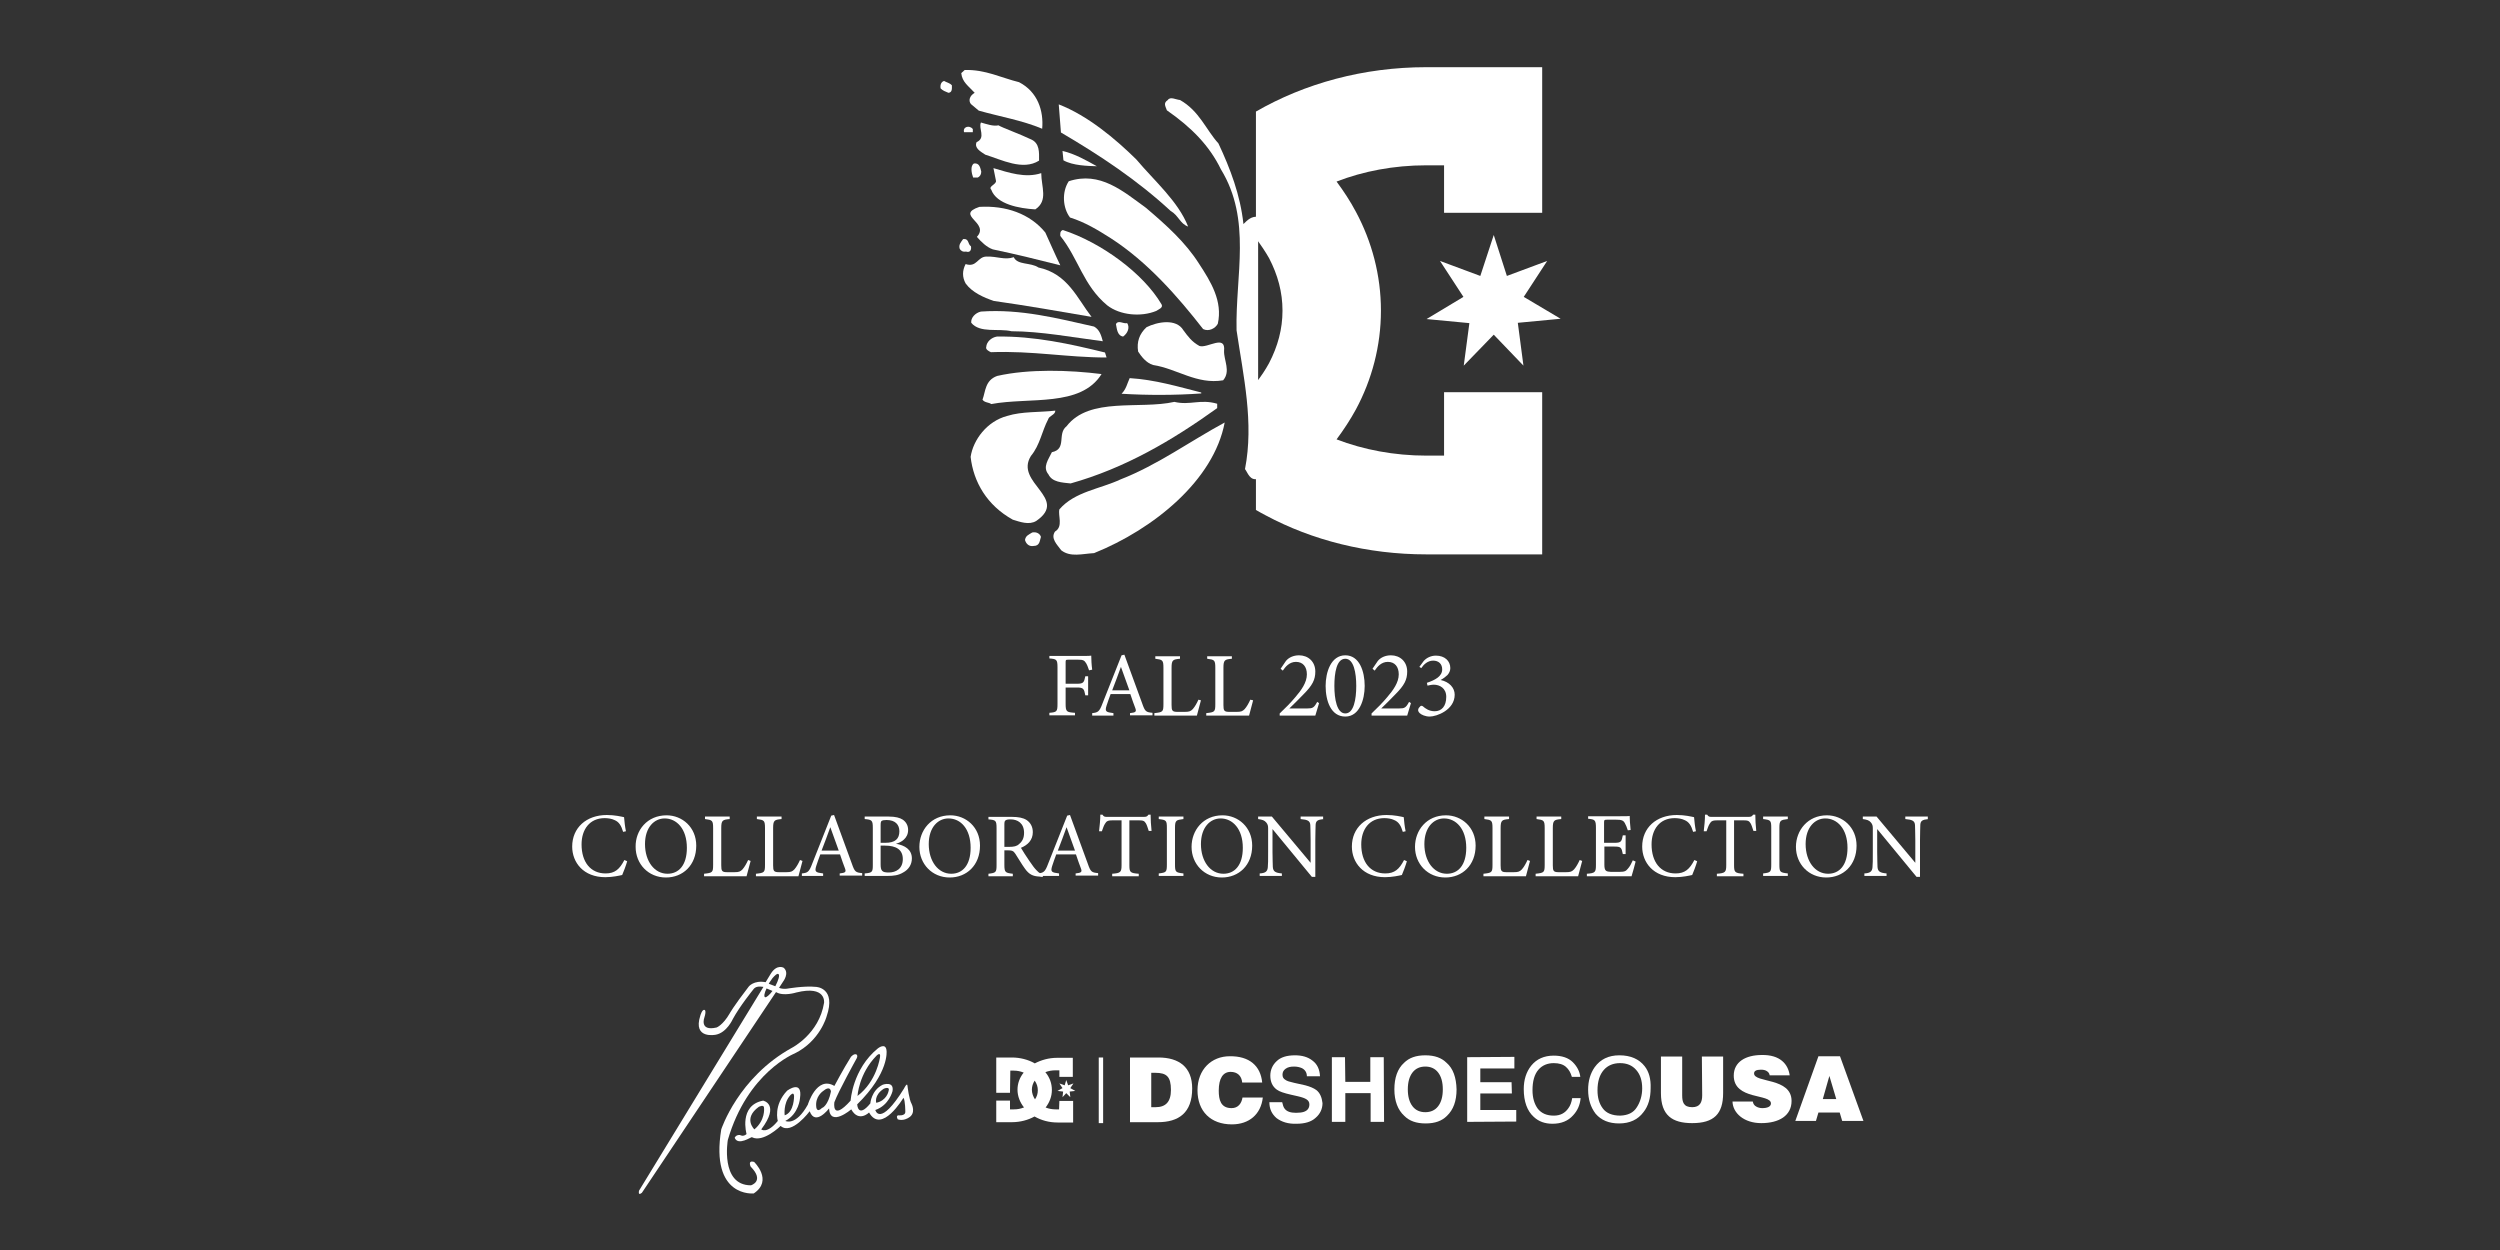 <?xml version="1.0" encoding="utf-8"?>
<!-- Generator: Adobe Illustrator 26.5.0, SVG Export Plug-In . SVG Version: 6.00 Build 0)  -->
<svg version="1.1" id="レイヤー_1" xmlns="http://www.w3.org/2000/svg" xmlns:xlink="http://www.w3.org/1999/xlink" x="0px"
	 y="0px" viewBox="0 0 800 400" style="enable-background:new 0 0 800 400;" xml:space="preserve">
<rect x="0" y="0" width="800" height="400" fill="#333333" stroke="none"/>
<style type="text/css">
	.st0{fill:#FFFFFF;}
</style>
<g>
	<polygon class="st0" points="438.5,346.2 430.5,346.2 430.4,338.3 426.2,338.3 426.2,359 430.5,359 430.5,349.8 438.6,349.8 
		438.6,359 442.9,359 442.8,338.3 438.5,338.3 	"/>
	<path class="st0" d="M421.2,348.8c-0.8-0.6-2-1.1-3.5-1.5l-3.6-0.8c-1.4-0.3-2.3-0.6-2.7-0.9c-0.7-0.4-1-0.9-1-1.7
		c0-0.8,0.3-1.4,1-1.9c0.7-0.5,1.5-0.7,2.7-0.7c1,0,1.8,0.2,2.5,0.5c1,0.5,1.6,1.4,1.6,2.6l4.2,0c-0.1-2.2-0.9-3.9-2.4-5
		c-1.5-1.2-3.4-1.7-5.6-1.7c-2.6,0-4.6,0.6-5.9,1.9c-1.3,1.2-2,2.8-2,4.6c0,2,0.7,3.5,2.1,4.5c0.8,0.6,2.3,1.1,4.5,1.6l2.2,0.5
		c1.3,0.3,2.2,0.6,2.8,1c0.6,0.4,0.9,0.9,0.9,1.6c0,1.2-0.6,2-1.8,2.4c-0.6,0.2-1.5,0.3-2.5,0.3c-1.7,0-2.9-0.4-3.6-1.3
		c-0.4-0.5-0.6-1.2-0.8-2.1l-4.1,0c0,2.2,0.8,3.8,2.3,5.1c1.6,1.2,3.7,1.9,6.4,1.8c2.6,0,4.7-0.6,6.1-1.9c1.4-1.2,2.2-2.8,2.2-4.7
		C423,351.2,422.4,349.7,421.2,348.8"/>
	<path class="st0" d="M394.1,354.6c-3.5,0-4.1-2.7-4.1-5.6c0-4,1.4-6,3.8-6c2.1,0,3.5,1.2,3.7,3.4l6.4,0c-0.5-5.3-4.1-8.5-10.4-8.4
		c-5.8,0-10.3,4.2-10.3,10.9c0,6.7,4.2,10.9,11,10.9c5.5,0,9.3-3.2,9.9-8.6l-6.5,0C397.3,353.1,396.2,354.6,394.1,354.6"/>
	<path class="st0" d="M370.7,338.4l-9.1,0l0,20.7l8.9,0c6.7,0,11-3,11-10.8C381.5,341.5,377.3,338.4,370.7,338.4 M369.8,354.3h-1.4
		l0-11l1.3,0c3.6,0,5,1.2,5,5.5C374.7,352.6,373,354.3,369.8,354.3"/>
	<path class="st0" d="M561.3,343.5c0-0.8,0.7-1.2,2.2-1.2c0.7,0,1.3,0.1,1.8,0.4c0.5,0.3,0.9,0.7,1,1.4l6.4,0
		c-0.5-3.6-3.1-6.6-8.9-6.5c-5.2,0-9,2.2-9,6.6c0,7.9,11.9,5.7,11.9,8.9c0,1-1.1,1.5-2.8,1.5c-0.7,0-1.4-0.2-1.9-0.5
		c-0.6-0.3-1-0.9-1.1-1.6l-6.5,0c0.1,3.7,3.7,6.9,9.2,6.9c5.7,0,9.7-2.4,9.7-7.1C573.3,344.7,561.3,346.6,561.3,343.5"/>
	<path class="st0" d="M462.9,340.1c-1.6-1.6-3.8-2.4-6.8-2.4c-3,0-5.2,0.8-6.8,2.4c-2.1,1.9-3.1,4.8-3.1,8.5c0,3.7,1.1,6.6,3.2,8.5
		c1.6,1.6,3.8,2.4,6.8,2.4c3,0,5.2-0.8,6.8-2.4c2.1-2,3.1-4.8,3.1-8.5C466,344.8,465,341.9,462.9,340.1 M460.2,354
		c-1,1.3-2.4,1.9-4.1,1.9c-1.7,0-3.1-0.6-4.1-1.9c-1-1.3-1.5-3.1-1.5-5.4c0-2.3,0.5-4.1,1.5-5.4c1-1.3,2.4-1.9,4.1-1.9
		c1.7,0,3.1,0.6,4.1,1.9c1,1.3,1.5,3.1,1.5,5.4C461.7,350.9,461.2,352.7,460.2,354"/>
	<path class="st0" d="M544.7,350.5c0,2.2-0.7,3.8-3.2,3.8c-2.8,0-3.2-1.7-3.2-3.8l0-12.4l-6.8,0l0,11.7c0,7.1,3.6,9.6,10,9.6
		c6.9,0,9.9-2.9,9.9-9.6l0-11.7l-6.8,0L544.7,350.5z"/>
	<path class="st0" d="M526.3,341.2c-1.8-2.3-4.5-3.5-8.1-3.5c-3.5,0-6.1,1.3-7.9,3.8c-1.4,2-2.1,4.4-2.1,7.2c0,3.1,0.8,5.6,2.4,7.7
		c1.8,2.1,4.3,3.1,7.5,3.1c3.4,0,6-1.2,7.8-3.6c1.6-2,2.3-4.6,2.3-7.7C528.3,345.3,527.7,343,526.3,341.2 M523.8,354.3
		c-1.1,1.8-2.9,2.6-5.3,2.7c-2.6,0-4.5-0.8-5.6-2.3c-1.2-1.6-1.7-3.5-1.7-5.8c0-2.9,0.7-5,2-6.5c1.3-1.5,3.1-2.2,5.2-2.2
		c2.2,0,3.9,0.7,5.2,2.2c1.3,1.5,1.9,3.4,1.9,5.9C525.5,350.5,524.9,352.6,523.8,354.3"/>
	<path class="st0" d="M588.8,338l-6.9,0l-7.4,20.7l6.6,0l0.8-2.7l6.8,0l0.8,2.7l6.8,0L588.8,338z M583.3,351.7l2.1-7.4l2.2,7.4
		L583.3,351.7z"/>
	<path class="st0" d="M501.9,354.6c-1.1,1.6-2.6,2.4-4.7,2.4c-2.2,0-3.9-0.7-5.1-2.2c-1.1-1.5-1.7-3.5-1.7-5.9
		c0-2.9,0.6-5.1,1.9-6.6c1.2-1.4,2.9-2.1,4.9-2.1c1.7,0,3,0.4,3.9,1.2c0.9,0.8,1.5,1.8,1.9,3.2l2.7,0c-0.2-1.7-1-3.3-2.4-4.7
		c-1.4-1.4-3.5-2.1-6.1-2.1c-3.1,0-5.5,1.1-7.2,3.2c-1.6,2-2.4,4.5-2.4,7.5c0,4,1.1,7,3.2,8.9c1.6,1.5,3.6,2.2,6,2.2
		c2.8,0,5-0.9,6.6-2.7c1.4-1.5,2.2-3.3,2.4-5.5l-2.7,0C502.9,352.7,502.5,353.8,501.9,354.6"/>
	<polygon class="st0" points="473.7,349.9 483.8,349.9 483.7,346.3 473.7,346.3 473.7,341.9 484.6,341.9 484.6,338.2 469.5,338.3 
		469.5,359 485.2,358.9 485.2,355.2 473.7,355.2 	"/>
	<path class="st0" d="M334.6,354.4c1,0.4,2.1,0.6,3.2,0.6h1.1l0.1-2.7h4.4v6.9h-5c-2.7,0-5.2-0.7-7.3-1.9l-0.1,0
		c-2,1.1-4.5,1.8-7.2,1.8h-5v-6.9h4.4v2.8h1.2c1.2,0,2.2-0.2,3.2-0.6l0.1,0c-1.3-1.6-2.1-3.6-2.1-5.7c0-2,0.7-3.9,2-5.5l-0.1,0
		c-1-0.4-2-0.6-3.1-0.6h-1.1l-0.1,7.1h-4.4v-11.3h5c2.7,0,5.2,0.7,7.2,1.8l0.1,0.1c2.1-1.1,4.5-1.8,7.2-1.8h5v6.1H339v-2.1h-1.2
		c-1.2,0-2.3,0.2-3.3,0.6l0.1,0.1c1.3,1.6,2,3.5,2,5.6C336.6,350.8,335.9,352.7,334.6,354.4L334.6,354.4z M331.1,345.8
		c-0.6,0.9-0.9,1.9-0.9,2.9c0,1.1,0.4,2.2,1,3.1l0,0c0.6-0.9,0.9-1.8,0.9-2.9C332.1,347.8,331.8,346.8,331.1,345.8L331.1,345.8z"/>
	<polygon class="st0" points="341.2,345.6 341.8,347.3 343.5,346.7 342.5,348.2 344.1,349.1 342.3,349.3 342.5,351.1 341.2,349.8 
		340,351.1 340.2,349.3 338.4,349.1 340,348.2 339,346.7 340.7,347.3 	"/>
	<rect x="351.6" y="338.4" class="st0" width="1.4" height="21"/>
	<path class="st0" d="M261.1,315.8c-3.8-0.4-9.4,0.6-9.4,0.6c-1.1,0.1-2-0.1-2.4-0.3l0,0l1.3-2c0,0,2.1-2.7,0.2-4.4
		c0,0-2.1-1.3-4.1,1.8l-1.7,2.8c-3.8-0.7-5.4,1.4-5.4,1.4c-5,6.5-6.1,8.6-6.1,8.6c-2.2,3.8-4.2,4.5-4.2,4.5
		c-5.6,1.3-3.9-3.2-3.9-3.2c0.7-2.2,0.1-2.4,0.1-2.4c-0.8-0.4-1.4,1.8-1.4,1.8c-2.5,7.7,5,6.1,5,6.1c3.5-0.7,5.4-5,5.4-5
		c2.2-4.1,6.5-9.4,6.5-9.4c0.7-1.1,2-1.1,3.3-0.9L204.5,381c0,0-0.5,1.8,0.9,0.7l42.9-64.2l0.1,0c2.3,1.4,6.4,0.1,6.4,0.1
		c9.7-2.4,8.9,3.3,8.9,3.3c-1.6,10-10.3,14.4-10.3,14.4c-17.2,9.5-22.6,26.1-22.6,26.1c-3.6,22,10.4,20.5,10.4,20.5
		c6.3-4.2,0.1-10.1,0.1-10.1c-2.1-0.6-1.1,1.5-1.1,1.5c4.6,4.7,0.1,6,0.1,6c-9.9,0-7.4-14.5-7.4-14.5c6.3-21.7,21.4-27.7,21.4-27.7
		c8.1-4,10.2-11.8,10.2-11.8C267.7,316,261.1,315.8,261.1,315.8 M246,314.8c0,0,0.5-0.9,1.2-1.8c0.7-0.8,1.5-1.6,1.9-1.3
		c0.5,0.3,0,2-1,3.9L246,314.8z M244.8,319.1c-0.4-0.2-0.2-1.4,0.5-2.8l1.9,0.8C246.2,318.4,245.2,319.3,244.8,319.1"/>
	<path class="st0" d="M235.1,364.1c0,0,0.3-1,1.7-0.9c0,0,1,0.7,2.1-0.3c0,0-2.6-9.2,5.3-10.7c0,0,5.5,1.1-0.6,9.2
		c0,0,1.8,1.6,5.3-2.7c0,0-1.5-5,3-9.7c0,0,5-3.7,4.1,2.4c0,0-0.3,5-4.7,7.3c0,0,3.3,1.8,7.2-5.2c0,0,2.8-9.4,8.5-6
		c0,0,2.9-5.5,5.3-9.3c0,0,0.9-1.1,1.7-0.8c0,0,0.8,0.3-0.1,1.7c0,0-5.6,10.1-6.9,13.6c0,0-1,6.4,5.2-0.5c0,0,0.6-10.1,8.7-16.7
		c0,0,2.6-2.1,2.8,0.8c0,0,0.9,7-9.4,17.1c0,0,0.2,4.6,4.2-0.3c0,0,0.3-4.2,4-6c0,0,3.7-1.3,3.1,2.1c0,0-1.1,4.5-5.5,6
		c0,0,1.4,5.7,9.2-6.9c0,0,1-2.1,1.1-0.8c0,0,0.5,4.4,1.3,5.7c0,0,1.6,3.1-1,4.5c0,0-1.6,1.1-3.4,0.5c0,0-0.7-1.1,0.1-1.3
		c0,0,2.3,0.3,2.3-1.1c0,0,0-3.7-0.6-4.5c0,0-7,11.8-11,4.7c0,0-3.3,3.3-5.7-1c0,0-6.8,5.8-7.1-0.3c0,0-4.4,5.8-6.2,0.9
		c0,0-5.8,7.8-9.3,4.7c0,0-5.6,5.5-9.2,3.6C240.5,363.7,236.2,366.8,235.1,364.1 M244.5,354.7c0.1-1.5-1.7-0.5-1.7-0.5
		c-5.1,3.7-1.4,7.2-1.4,7.2C244.9,358.5,244.5,354.7,244.5,354.7 M254.1,350.7c-0.1-1.6-1.3-0.1-1.3-0.1c-2.2,2.5-1.7,6.3-1.7,6.3
		C254.2,355.9,254.1,350.7,254.1,350.7 M265.9,349.3c0,0-0.1-2.2-2.6-0.1c0,0-2.5,1.7-2.1,5c0,0,0.1,2.1,1.9,0.3
		C263.1,354.6,265,353.8,265.9,349.3 M281.6,338.3c0.3-1.9-1.1-0.5-1.1-0.5c-5.7,5.8-6.1,12.9-6.1,12.9
		C280.6,346,281.6,338.3,281.6,338.3 M284.3,349.3c0.7-1.9-1.5-0.9-1.5-0.9c-3.2,2.1-2.4,4.5-2.4,4.5
		C283.7,352.2,284.3,349.3,284.3,349.3"/>
</g>
<g>
	<path class="st0" d="M302.1,25.9c-1,0.3-1.3,1.4-1.1,2.4c0.7,0.7,1.5,1,2.5,1.4c1.3-0.1,1.1-1.5,1.1-2.4
		C303.9,26.5,302.9,26.4,302.1,25.9"/>
	<path class="st0" d="M397.9,71.7c-1-9.3-4.2-17.7-8-25.8c-4-4.4-6.1-10.4-12.3-13.9c-1.3-0.1-3.1-1.2-3.9,0c-1.5,1-0.8,1.9-0.3,3.3
		c7.9,5.5,13.6,11.3,17.3,18.9c9.9,16.2,4.6,33.9,5,51.5c2.2,14.8,5.6,29.5,2.7,44.4c0.9,1.2,1.6,3.9,4.2,3.1V69.4
		C400.5,69.1,399.2,70.4,397.9,71.7"/>
	<path class="st0" d="M374.6,67.5c2.5,1.4,3,4.1,5.6,5c-3.2-8.1-10.7-14.5-16.6-21.5c-6.6-6.5-15.5-14-24.8-17.6l0.7,9
		C351.8,49.6,363.9,57.6,374.6,67.5"/>
	<path class="st0" d="M312.5,45.5c-0.8,1.9,1.3,3,2.8,4c5.2,1.6,12,5.2,17.2,1.9c0-2.6,0.3-5.7-2.8-6.9c-3.3-1.6-8.9-3.6-10.2-4.4
		c-1.6,0.4-3.8-0.4-5.6-0.9C313,41.1,315.6,44.1,312.5,45.5"/>
	<path class="st0" d="M308.5,42.3l2.8,0l0-1C310.2,39.9,308,40.6,308.5,42.3"/>
	<path class="st0" d="M351,53.2c-3.4-1.9-7.1-4-11-4.9l0.3,3C343.3,53,348,53.1,351,53.2"/>
	<path class="st0" d="M311.4,56.8l1.5,0c0.8-0.4,1.1-1.1,1.1-1.9c-0.3-1.1-0.5-2.8-2.3-2.6C310.4,53,310.9,55.5,311.4,56.8"/>
	<path class="st0" d="M317.9,53.8l0.8,4c0.3,1.2-2.6,1.8-1.5,2.9c1.7,4.7,9,6,14.1,6.3c4.2-2.8,1.9-7.2,1.9-11.6
		C328.1,57.1,322.7,55.2,317.9,53.8"/>
	<path class="st0" d="M389.7,103.6c1.6-7.2-2.2-13.4-6-19.2c-4.3-6.8-10.4-12.3-17-17.9C359.4,61.2,352,54.7,342,58
		c-2.3,3.5-1.9,8.6,0.4,11.6c4.8,1.5,8.9,4,13,6.6c11.8,7.6,21.5,18.7,29.6,29.1C386.8,106.2,388.9,105.1,389.7,103.6"/>
	<path class="st0" d="M313.4,66.2c-8,2.7,3.5,5-0.8,9.6c1.3,1.5,3.1,3.3,5.1,4c7.2,1.5,14.9,3.4,21.6,5.1c-1.7-3.5-3.2-7-4.8-10.5
		C329.6,68.4,321.9,65.7,313.4,66.2"/>
	<path class="st0" d="M371.7,97.4c-5.8-9.9-19.3-19.8-31.6-23.8c-1,0.4-0.8,1.3-0.8,1.9c5.8,7.2,7.3,15.8,15,22.2
		c4.1,3.2,10.8,3.8,15.7,1.8C370.7,99,372.3,98.5,371.7,97.4"/>
	<path class="st0" d="M309.1,80.5c1.5,0.5,1.8-0.8,1.6-1.7c-1.1-0.7-0.5-2.5-2.5-2.3c-0.7,1-1.5,1.8-1.1,3.1
		C307.4,80.2,308.1,80.7,309.1,80.5"/>
	<path class="st0" d="M349.3,101.4c-4.6-5.9-7.6-13.8-17-15.8c-2.5-1.7-6.7-0.7-7.9-3.3c-2.9,1-5.2-0.3-8.7-0.2
		c-2.9,0-3.1,3.6-6.7,2.4c-1.1,2.1-1.1,4.2,0,6.2c2.1,2.9,5.8,4.5,9,5.6C328.6,97.8,339.4,99.7,349.3,101.4"/>
	<path class="st0" d="M352.9,109.2c-0.5-1.8-1-3.7-2.8-4.7c-11.6-2.6-23.4-5.7-36.2-4.8c-1.8,0.4-3.3,2-3.1,3.6
		c2.8,3.4,8.7,1.7,12.9,2.7C332.9,106,343.6,108,352.9,109.2"/>
	<path class="st0" d="M360.7,103.4c-1.3,0.3-2.8-1.1-3.6,0.3c0.3,1.5,0.4,3.7,2.3,4C360.9,106.6,361.6,104.8,360.7,103.4"/>
	<path class="st0" d="M391.7,112.3c0.6-5.5-5.4-0.7-7.9-1.6c-2.5-1.4-3.6-3-5.1-5c-2.3-3.9-8.4-2.7-11.8-1c-2.3,2.1-3.2,4.7-2.7,7.8
		c1,1.5,2.5,3.6,4.8,4.3c7.7,1.2,13.9,6.3,22.4,4.9C393.9,118.8,391.6,115.3,391.7,112.3"/>
	<path class="st0" d="M353.6,112.8c-11-2.7-22.6-5.3-34.6-5.1c-1.8,0.3-3.3,1.7-3.4,3.3c-0.3,0.8,0.8,1.4,1.5,1.7
		c13.3-0.5,24.4,1.7,37,1.7L353.6,112.8z"/>
	<path class="st0" d="M314.4,127.9c0.7,1,2,0.8,2.8,1.4c12.3-2.3,28.6,1.1,35.3-9.6c-10.3-1.3-23.2-1.7-33.4,0.6
		C315.2,121.7,315.4,125.2,314.4,127.9"/>
	<path class="st0" d="M384.4,125.9l0-0.3c-7.5-1.9-14.8-4.1-22.9-4.6c-0.8,1.7-1.1,3.5-2.6,5C367.1,126.5,376.1,126.5,384.4,125.9"
		/>
	<path class="st0" d="M389.5,130.6l0-1.4c-5.4-1.6-8.7,0.6-13.7-0.6c-11.1,2.5-27.2-1.7-34.5,7.8c-3.1,2.4,0.2,7.3-4.7,8.3
		c-1,2.2-3.1,4.7-1.1,7.1c1.2,2.5,4.3,2.6,7.1,2.9C360,149.8,375,141,389.5,130.6"/>
	<path class="st0" d="M329.9,145.9c2.9-3.5,3.5-7.9,5.5-11.7c0.3-1.2,2.3-1.4,2.3-2.8c-5.1,0.6-10.6,0.2-15.4,1.7
		c-6.5,1.7-10.9,7.7-11.7,13.1c0.9,8,5.2,15.5,13.5,20.1c2.3,0.7,5.2,1.8,7.5,0.4C342.2,159.4,324.5,154.5,329.9,145.9"/>
	<path class="st0" d="M339,163c-0.5,2,1.3,5.5-1.4,7.1c-1.5,2.2,0.7,4.2,2,6c3,2.3,6.7,1.1,10.5,0.9c19.1-7.7,38.3-23.3,41.8-41.8
		c-11.1,6-21.5,13.6-33.3,18.2C352,156.5,343.9,157.3,339,163"/>
	<path class="st0" d="M330.3,170.4c-1.1,0.7-2.1,1-2.3,2.4c0.3,1.1,1.2,2.2,2.8,1.9c2,0,1.9-1.8,2.3-2.9
		C332.8,170.8,331.7,170.1,330.3,170.4"/>
	<path class="st0" d="M310.7,33.3l2.5,2.1c6.7,1.9,13.9,3.1,20.3,5.8c0.5-5.7-1.4-11.8-7.4-14.9c-5.7-1.4-10.8-4.1-17.4-3.9l-1.1,1
		c0.3,2.9,2.3,4.1,4.3,6.3C310.3,30.6,309.8,32.2,310.7,33.3"/>
	<path class="st0" d="M462.2,145.8h-5.7c-10.4,0-20.2-1.9-28.8-5.2c2.3-3.1,4.4-6.3,6.2-9.6c5.1-9.5,8-20.3,8-31.6
		c0-11.3-2.9-22.1-8-31.6c-1.8-3.4-3.9-6.6-6.2-9.7c8.5-3.3,18.3-5.2,28.7-5.2h5.7v15.2h31.4l0-46.6h-37.1
		c-20.1,0-38.9,5.2-54.5,14.2c0,0,0,0,0,0v40.6c0,0,0,0,0,0c1.6,2.1,3,4.2,4.2,6.3c2.8,5.4,4.3,10.9,4.3,16.8
		c0,5.9-1.5,11.4-4.3,16.8c-1.2,2.2-2.6,4.3-4.2,6.3c0,0,0,0,0,0v40.7c0,0,0,0,0,0c1,0.6,2,1.1,3.1,1.7c14.9,8,32.6,12.5,51.4,12.5
		h37.1v-51.9h-31.4V145.8z M482.2,88.3L478,75.2l-4.3,13.1l-12.9-4.8l7.5,11.5l-11.8,7.1l13.7,1.3l-1.8,13.6l9.6-9.9l9.5,9.9
		l-1.8-13.7l13.7-1.3L487.6,95l7.5-11.5L482.2,88.3z"/>
	<path class="st0" d="M348.5,214.5c-0.3-0.8-0.5-1.5-0.9-2.2c-0.6-1-1-1.2-2.6-1.2h-3.1c-0.9,0-0.9,0.1-0.9,0.9v6.8h3.6
		c2.1,0,2.3-0.4,2.7-2.4h0.9v6.1h-0.9c-0.4-2.1-0.6-2.5-2.7-2.5h-3.6v5.2c0,2.6,0.3,2.7,3,2.9v0.8h-8.2v-0.8
		c2.4-0.2,2.6-0.4,2.6-2.9v-11.6c0-2.6-0.3-2.7-2.6-2.9v-0.8h9.3c2.6,0,3.6,0,4.1-0.1c0,1.1,0.1,3.1,0.3,4.5L348.5,214.5z"/>
	<path class="st0" d="M361.6,229v-0.8c1.9-0.2,2.1-0.5,1.7-1.6c-0.4-1.1-1-2.6-1.6-4.5h-6.3c-0.5,1.3-0.9,2.5-1.3,3.7
		c-0.6,1.9-0.2,2.1,2.2,2.4v0.8h-6.8v-0.8c1.8-0.2,2.3-0.4,3.3-3.1l6.1-15.4l0.9-0.2c1.8,5,3.9,10.6,5.7,15.6c0.9,2.6,1.2,2.8,3.3,3
		v0.8H361.6z M358.7,213.4c-0.9,2.5-1.9,5.2-2.8,7.5h5.5L358.7,213.4z"/>
	<path class="st0" d="M384.3,224.1c-0.2,0.9-1.1,4-1.3,4.9h-13.6v-0.8c2.7-0.3,2.9-0.4,2.9-2.9v-11.6c0-2.5-0.3-2.6-2.6-2.9v-0.8
		h7.9v0.8c-2.3,0.2-2.7,0.4-2.7,2.9v11.9c0,1.8,0.2,2.2,1.9,2.2c0,0,2.1,0,2.3,0c1.5,0,1.9-0.2,2.6-0.9c0.7-0.8,1.3-1.9,1.8-3
		L384.3,224.1z"/>
	<path class="st0" d="M401,224.1c-0.2,0.9-1.1,4-1.3,4.9H386v-0.8c2.7-0.3,2.9-0.4,2.9-2.9v-11.6c0-2.5-0.3-2.6-2.6-2.9v-0.8h7.9
		v0.8c-2.3,0.2-2.7,0.4-2.7,2.9v11.9c0,1.8,0.2,2.2,1.9,2.2c0,0,2.1,0,2.3,0c1.5,0,1.9-0.2,2.6-0.9c0.7-0.8,1.3-1.9,1.8-3L401,224.1
		z"/>
	<path class="st0" d="M422.1,225c-0.4,1.4-0.9,2.9-1.2,4h-11.4v-0.7c1.7-1.6,3.5-3.4,5-5.2c1.9-2.2,3.7-4.7,3.7-7.3
		c0-2.5-1.3-4-3.5-4c-2.1,0-3.4,1.6-4.2,2.8l-0.7-0.6l1.7-2.5c0.9-1.1,2.4-1.8,4.2-1.8c2.9,0,5.2,2,5.2,5.2c0,2.6-0.9,4.4-3.8,7.3
		c-1.3,1.4-3.2,3.2-4.5,4.5h5.8c1.6,0,2.1-0.2,3.1-2.1L422.1,225z"/>
	<path class="st0" d="M430.5,209.7c4.5,0,6.2,5.1,6.2,9.8c0,4.4-1.7,9.8-6.2,9.8c-4.6,0-6.3-5-6.3-9.8
		C424.2,215.1,425.9,209.7,430.5,209.7 M430.5,210.8c-2.8,0-3.5,4.5-3.5,8.7c0,4.2,0.8,8.8,3.5,8.8c2.7,0,3.5-4.5,3.5-8.8
		C434,215.3,433.2,210.8,430.5,210.8"/>
	<path class="st0" d="M451.5,225c-0.4,1.4-0.9,2.9-1.2,4h-11.4v-0.7c1.7-1.6,3.5-3.4,5-5.2c1.9-2.2,3.7-4.7,3.7-7.3
		c0-2.5-1.3-4-3.5-4c-2.1,0-3.4,1.6-4.2,2.8l-0.7-0.6l1.7-2.5c0.9-1.1,2.4-1.8,4.2-1.8c2.9,0,5.2,2,5.2,5.2c0,2.6-0.9,4.4-3.8,7.3
		c-1.3,1.4-3.2,3.2-4.5,4.5h5.8c1.6,0,2.1-0.2,3.1-2.1L451.5,225z"/>
	<path class="st0" d="M454.2,213.4l1.4-1.9c0.9-1,2.3-1.7,3.9-1.7c2.8,0,4.6,1.7,4.6,4c0,0.9-0.4,1.6-0.9,2.2
		c-0.5,0.5-1.3,1.1-2.2,1.6c2.8,0.6,4.5,2.5,4.5,4.7c0,4.9-5.8,7-8,7c-1.4,0-2.7-0.6-3.2-1.1c-0.4-0.4-0.5-0.7-0.5-1
		c0-0.5,0.4-0.9,0.7-1.2c0.2-0.2,0.5-0.2,0.8,0c0.8,0.7,2,1.6,3.8,1.6c2.2,0,3.7-1.6,3.7-4.6c0-2.8-2.1-3.9-4-3.9
		c-0.7,0-1.5,0.2-2,0.3l-0.2-0.9c2.7-0.9,4.9-2.1,4.9-4.3c0-1.8-1.2-2.8-2.9-2.8c-1.7,0-3,1.2-3.8,2.4L454.2,213.4z"/>
	<path class="st0" d="M200.7,275.6c-0.4,1.4-1.2,3.5-1.6,4.4c-0.9,0.2-3.1,0.7-5.4,0.7c-7,0-10.6-4.7-10.6-9.8
		c0-6,4.5-10.1,11.1-10.1c2.5,0,4.6,0.5,5.5,0.7c0.1,1.3,0.3,3.1,0.6,4.5l-0.9,0.2c-0.6-2-1.3-3.2-2.8-3.8c-0.8-0.4-2-0.6-3.1-0.6
		c-4.8,0-7.4,3.6-7.4,8.4c0,5.7,2.9,9.3,7.7,9.3c3,0,4.5-1.4,6-4.3L200.7,275.6z"/>
	<path class="st0" d="M213.3,260.9c5,0,9.5,3.8,9.5,9.7c0,6.3-4.3,10.2-9.7,10.2c-5.6,0-9.7-4.3-9.7-9.8
		C203.3,265.7,207.1,260.9,213.3,260.9 M212.7,261.9c-3.3,0-6.3,2.8-6.3,8.2c0,5.5,3,9.5,7.2,9.5c3.5,0,6.2-2.6,6.2-8.3
		C219.8,265.2,216.5,261.9,212.7,261.9"/>
	<path class="st0" d="M240.2,275.5c-0.2,0.9-1.1,4-1.3,4.9h-13.6v-0.8c2.7-0.3,2.9-0.4,2.9-2.9V265c0-2.5-0.3-2.6-2.6-2.9v-0.8h7.9
		v0.8c-2.3,0.2-2.7,0.4-2.7,2.9v11.9c0,1.8,0.2,2.2,1.9,2.2c0,0,2.1,0,2.3,0c1.5,0,1.9-0.2,2.6-0.9c0.7-0.8,1.3-1.9,1.8-3
		L240.2,275.5z"/>
	<path class="st0" d="M256.8,275.5c-0.2,0.9-1.1,4-1.3,4.9h-13.6v-0.8c2.7-0.3,2.9-0.4,2.9-2.9V265c0-2.5-0.3-2.6-2.6-2.9v-0.8h7.9
		v0.8c-2.3,0.2-2.7,0.4-2.7,2.9v11.9c0,1.8,0.2,2.2,1.9,2.2c0,0,2.1,0,2.3,0c1.5,0,1.9-0.2,2.6-0.9c0.7-0.8,1.3-1.9,1.8-3
		L256.8,275.5z"/>
	<path class="st0" d="M268.7,280.3v-0.8c1.9-0.2,2.1-0.5,1.7-1.6c-0.4-1.1-1-2.6-1.6-4.5h-6.3c-0.5,1.3-0.9,2.5-1.3,3.7
		c-0.6,1.9-0.2,2.1,2.2,2.4v0.8h-6.8v-0.8c1.8-0.2,2.3-0.4,3.3-3.1L266,261l0.9-0.2c1.8,5,3.9,10.6,5.7,15.6c0.9,2.6,1.2,2.8,3.3,3
		v0.8H268.7z M265.7,264.7c-0.9,2.5-1.9,5.2-2.8,7.5h5.5L265.7,264.7z"/>
	<path class="st0" d="M286.7,270c2.8,0.5,5.1,1.8,5.1,4.7c0,2-1.1,3.6-2.8,4.5c-1.5,0.9-3,1.1-5.1,1.1h-7.2v-0.8
		c2.5-0.2,2.6-0.5,2.6-2.8v-11.8c0-2.4-0.3-2.6-2.6-2.8v-0.8h7.7c2.2,0,3.6,0.4,4.5,1c1,0.7,1.7,1.8,1.7,3.3
		C290.6,268.3,288.3,269.6,286.7,270 M283.3,269.7c3.2,0,4.5-1.3,4.5-3.7c0-2.1-1.3-3.6-4.1-3.6c-0.8,0-1.3,0.1-1.6,0.3
		c-0.2,0.2-0.3,0.5-0.3,1.4v5.6H283.3z M281.8,276.6c0,2.1,0.5,2.6,2.6,2.6c2.3,0,4.5-1.2,4.5-4.3c0-3-2.1-4.3-5.7-4.3h-1.4V276.6z"
		/>
	<path class="st0" d="M304.1,260.9c5,0,9.5,3.8,9.5,9.7c0,6.3-4.3,10.2-9.7,10.2c-5.6,0-9.7-4.3-9.7-9.8
		C294.2,265.7,297.9,260.9,304.1,260.9 M303.5,261.9c-3.3,0-6.3,2.8-6.3,8.2c0,5.5,3,9.5,7.2,9.5c3.5,0,6.2-2.6,6.2-8.3
		C310.6,265.2,307.4,261.9,303.5,261.9"/>
	<path class="st0" d="M333.7,280.6c-0.4,0-0.7,0-1.1-0.1c-2.1-0.1-3.3-0.7-4.6-2.5c-1.1-1.5-2.1-3.3-3.1-4.8c-0.6-0.9-1-1.1-2.5-1.1
		h-1v4.6c0,2.5,0.3,2.6,2.7,2.9v0.8h-7.8v-0.8c2.4-0.3,2.6-0.4,2.6-2.9v-11.7c0-2.5-0.3-2.6-2.6-2.8v-0.8h7.5c2.1,0,3.6,0.3,4.7,1
		c1.2,0.8,2,2.1,2,3.9c0,2.5-1.6,4.1-3.8,5c0.5,0.9,1.8,2.9,2.7,4.2c1.1,1.6,1.6,2.3,2.3,3c0.8,0.9,1.5,1.2,2.1,1.3L333.7,280.6z
		 M322.9,271c1.5,0,2.5-0.2,3.2-0.9c1.1-0.9,1.6-2,1.6-3.6c0-3.1-2.1-4.3-4.3-4.3c-0.9,0-1.3,0.1-1.6,0.3c-0.3,0.2-0.4,0.5-0.4,1.3
		v7.2H322.9z"/>
	<path class="st0" d="M344.2,280.3v-0.8c1.9-0.2,2.1-0.5,1.7-1.6c-0.4-1.1-1-2.6-1.6-4.5H338c-0.5,1.3-0.9,2.5-1.3,3.7
		c-0.6,1.9-0.2,2.1,2.2,2.4v0.8h-6.8v-0.8c1.8-0.2,2.3-0.4,3.3-3.1l6.1-15.4l0.9-0.2c1.8,5,3.9,10.6,5.7,15.6c0.9,2.6,1.2,2.8,3.3,3
		v0.8H344.2z M341.3,264.7c-0.9,2.5-1.9,5.2-2.8,7.5h5.5L341.3,264.7z"/>
	<path class="st0" d="M367.6,265.9c-0.3-0.9-0.6-1.9-0.9-2.4c-0.5-0.8-0.8-1-2.4-1h-2.9v14.3c0,2.3,0.2,2.6,3,2.8v0.8h-8.5v-0.8
		c2.7-0.2,3-0.5,3-2.8v-14.3h-2.7c-1.6,0-2.1,0.2-2.6,1.1c-0.4,0.6-0.6,1.3-1,2.4h-0.9c0.2-1.8,0.4-3.6,0.4-5.3h0.7
		c0.4,0.7,0.8,0.7,1.6,0.7h11.6c0.8,0,1.1-0.1,1.5-0.7h0.7c0,1.4,0.1,3.5,0.3,5.2L367.6,265.9z"/>
	<path class="st0" d="M370.8,280.3v-0.8c2.4-0.3,2.6-0.4,2.6-2.9V265c0-2.5-0.2-2.6-2.6-2.9v-0.8h7.9v0.8c-2.4,0.3-2.7,0.4-2.7,2.9
		v11.6c0,2.5,0.2,2.6,2.7,2.9v0.8H370.8z"/>
	<path class="st0" d="M391.2,260.9c5,0,9.5,3.8,9.5,9.7c0,6.3-4.3,10.2-9.7,10.2c-5.6,0-9.7-4.3-9.7-9.8
		C381.3,265.7,385,260.9,391.2,260.9 M390.6,261.9c-3.3,0-6.3,2.8-6.3,8.2c0,5.5,3,9.5,7.2,9.5c3.5,0,6.2-2.6,6.2-8.3
		C397.7,265.2,394.4,261.9,390.6,261.9"/>
	<path class="st0" d="M423.6,262.1c-1.9,0.2-2.5,0.5-2.6,1.8c0,0.9-0.1,2.2-0.1,4.9v11.8h-1.1l-12.6-15.3v7.3c0,2.6,0.1,4,0.1,4.8
		c0.1,1.5,0.8,1.9,2.9,2.1v0.8h-7.1v-0.8c1.8-0.1,2.5-0.6,2.6-2c0.1-0.9,0.1-2.3,0.1-4.9v-7.5c0-0.8-0.1-1.3-0.6-1.9
		c-0.6-0.7-1.2-0.9-2.6-1.1v-0.8h4.4l12.4,14.8v-7.2c0-2.7-0.1-4-0.1-4.9c-0.1-1.3-0.8-1.7-3.1-1.9v-0.8h7.2V262.1z"/>
	<path class="st0" d="M450.2,275.6c-0.4,1.4-1.2,3.5-1.6,4.4c-0.9,0.2-3.1,0.7-5.4,0.7c-7,0-10.6-4.7-10.6-9.8
		c0-6,4.5-10.1,11.1-10.1c2.5,0,4.6,0.5,5.5,0.7c0.1,1.3,0.3,3.1,0.6,4.5l-0.9,0.2c-0.6-2-1.3-3.2-2.8-3.8c-0.8-0.4-2-0.6-3.1-0.6
		c-4.8,0-7.4,3.6-7.4,8.4c0,5.7,2.9,9.3,7.7,9.3c3,0,4.5-1.4,6-4.3L450.2,275.6z"/>
	<path class="st0" d="M462.7,260.9c5,0,9.5,3.8,9.5,9.7c0,6.3-4.3,10.2-9.7,10.2c-5.6,0-9.7-4.3-9.7-9.8
		C452.8,265.7,456.5,260.9,462.7,260.9 M462.1,261.9c-3.3,0-6.3,2.8-6.3,8.2c0,5.5,3,9.5,7.2,9.5c3.5,0,6.2-2.6,6.2-8.3
		C469.2,265.2,465.9,261.9,462.1,261.9"/>
	<path class="st0" d="M489.6,275.5c-0.2,0.9-1.1,4-1.3,4.9h-13.6v-0.8c2.7-0.3,2.9-0.4,2.9-2.9V265c0-2.5-0.3-2.6-2.6-2.9v-0.8h7.9
		v0.8c-2.3,0.2-2.7,0.4-2.7,2.9v11.9c0,1.8,0.2,2.2,1.9,2.2c0,0,2.1,0,2.3,0c1.5,0,1.9-0.2,2.6-0.9c0.7-0.8,1.3-1.9,1.8-3
		L489.6,275.5z"/>
	<path class="st0" d="M506.3,275.5c-0.2,0.9-1.1,4-1.3,4.9h-13.6v-0.8c2.7-0.3,2.9-0.4,2.9-2.9V265c0-2.5-0.3-2.6-2.6-2.9v-0.8h7.9
		v0.8c-2.3,0.2-2.7,0.4-2.7,2.9v11.9c0,1.8,0.2,2.2,1.9,2.2c0,0,2.1,0,2.3,0c1.5,0,1.9-0.2,2.6-0.9c0.7-0.8,1.3-1.9,1.8-3
		L506.3,275.5z"/>
	<path class="st0" d="M523.4,275.7c-0.2,0.8-1,3.8-1.3,4.7h-14.3v-0.8c2.7-0.2,2.9-0.5,2.9-2.9V265c0-2.6-0.3-2.8-2.5-3v-0.8h9
		c2.8,0,3.9,0,4.3-0.1c0,0.7,0.1,2.9,0.3,4.5l-0.9,0.1c-0.3-1-0.6-1.6-0.9-2.2c-0.5-1-1.1-1.2-2.9-1.2h-2.8c-0.9,0-1,0.1-1,0.9v6.5
		h3.3c2.2,0,2.3-0.4,2.7-2.4h0.9v6h-0.9c-0.4-2.1-0.6-2.4-2.7-2.4h-3.2v5.8c0,2.1,0.6,2.2,2.1,2.3h2.7c1.8,0,2.1-0.3,2.7-1
		c0.6-0.6,1.2-1.8,1.6-2.7L523.4,275.7z"/>
	<path class="st0" d="M543.1,275.6c-0.4,1.4-1.2,3.5-1.6,4.4c-0.9,0.2-3.1,0.7-5.4,0.7c-7,0-10.6-4.7-10.6-9.8
		c0-6,4.5-10.1,11.1-10.1c2.5,0,4.6,0.5,5.5,0.7c0.1,1.3,0.3,3.1,0.6,4.5l-0.9,0.2c-0.6-2-1.3-3.2-2.8-3.8c-0.8-0.4-2-0.6-3.1-0.6
		c-4.8,0-7.4,3.6-7.4,8.4c0,5.7,2.9,9.3,7.7,9.3c3,0,4.5-1.4,6-4.3L543.1,275.6z"/>
	<path class="st0" d="M561.1,265.9c-0.3-0.9-0.6-1.9-0.9-2.4c-0.5-0.8-0.8-1-2.4-1h-2.9v14.3c0,2.3,0.2,2.6,3,2.8v0.8h-8.5v-0.8
		c2.7-0.2,3-0.5,3-2.8v-14.3h-2.7c-1.6,0-2.1,0.2-2.6,1.1c-0.4,0.6-0.6,1.3-1,2.4h-0.9c0.2-1.8,0.4-3.6,0.4-5.3h0.7
		c0.4,0.7,0.8,0.7,1.6,0.7h11.6c0.8,0,1.1-0.1,1.5-0.7h0.7c0,1.4,0.1,3.5,0.3,5.2L561.1,265.9z"/>
	<path class="st0" d="M564.2,280.3v-0.8c2.4-0.3,2.6-0.4,2.6-2.9V265c0-2.5-0.2-2.6-2.6-2.9v-0.8h7.9v0.8c-2.4,0.3-2.7,0.4-2.7,2.9
		v11.6c0,2.5,0.2,2.6,2.7,2.9v0.8H564.2z"/>
	<path class="st0" d="M584.6,260.9c5,0,9.5,3.8,9.5,9.7c0,6.3-4.3,10.2-9.7,10.2c-5.6,0-9.7-4.3-9.7-9.8
		C574.7,265.7,578.5,260.9,584.6,260.9 M584.1,261.9c-3.3,0-6.3,2.8-6.3,8.2c0,5.5,3,9.5,7.2,9.5c3.5,0,6.2-2.6,6.2-8.3
		C591.2,265.2,587.9,261.9,584.1,261.9"/>
	<path class="st0" d="M617.1,262.1c-1.9,0.2-2.5,0.5-2.6,1.8c0,0.9-0.1,2.2-0.1,4.9v11.8h-1.1l-12.6-15.3v7.3c0,2.6,0.1,4,0.1,4.8
		c0.1,1.5,0.8,1.9,2.9,2.1v0.8h-7.1v-0.8c1.8-0.1,2.5-0.6,2.6-2c0.1-0.9,0.1-2.3,0.1-4.9v-7.5c0-0.8-0.1-1.3-0.6-1.9
		c-0.6-0.7-1.2-0.9-2.6-1.1v-0.8h4.4l12.4,14.8v-7.2c0-2.7-0.1-4-0.1-4.9c-0.1-1.3-0.8-1.7-3.1-1.9v-0.8h7.2V262.1z"/>
</g>
</svg>
